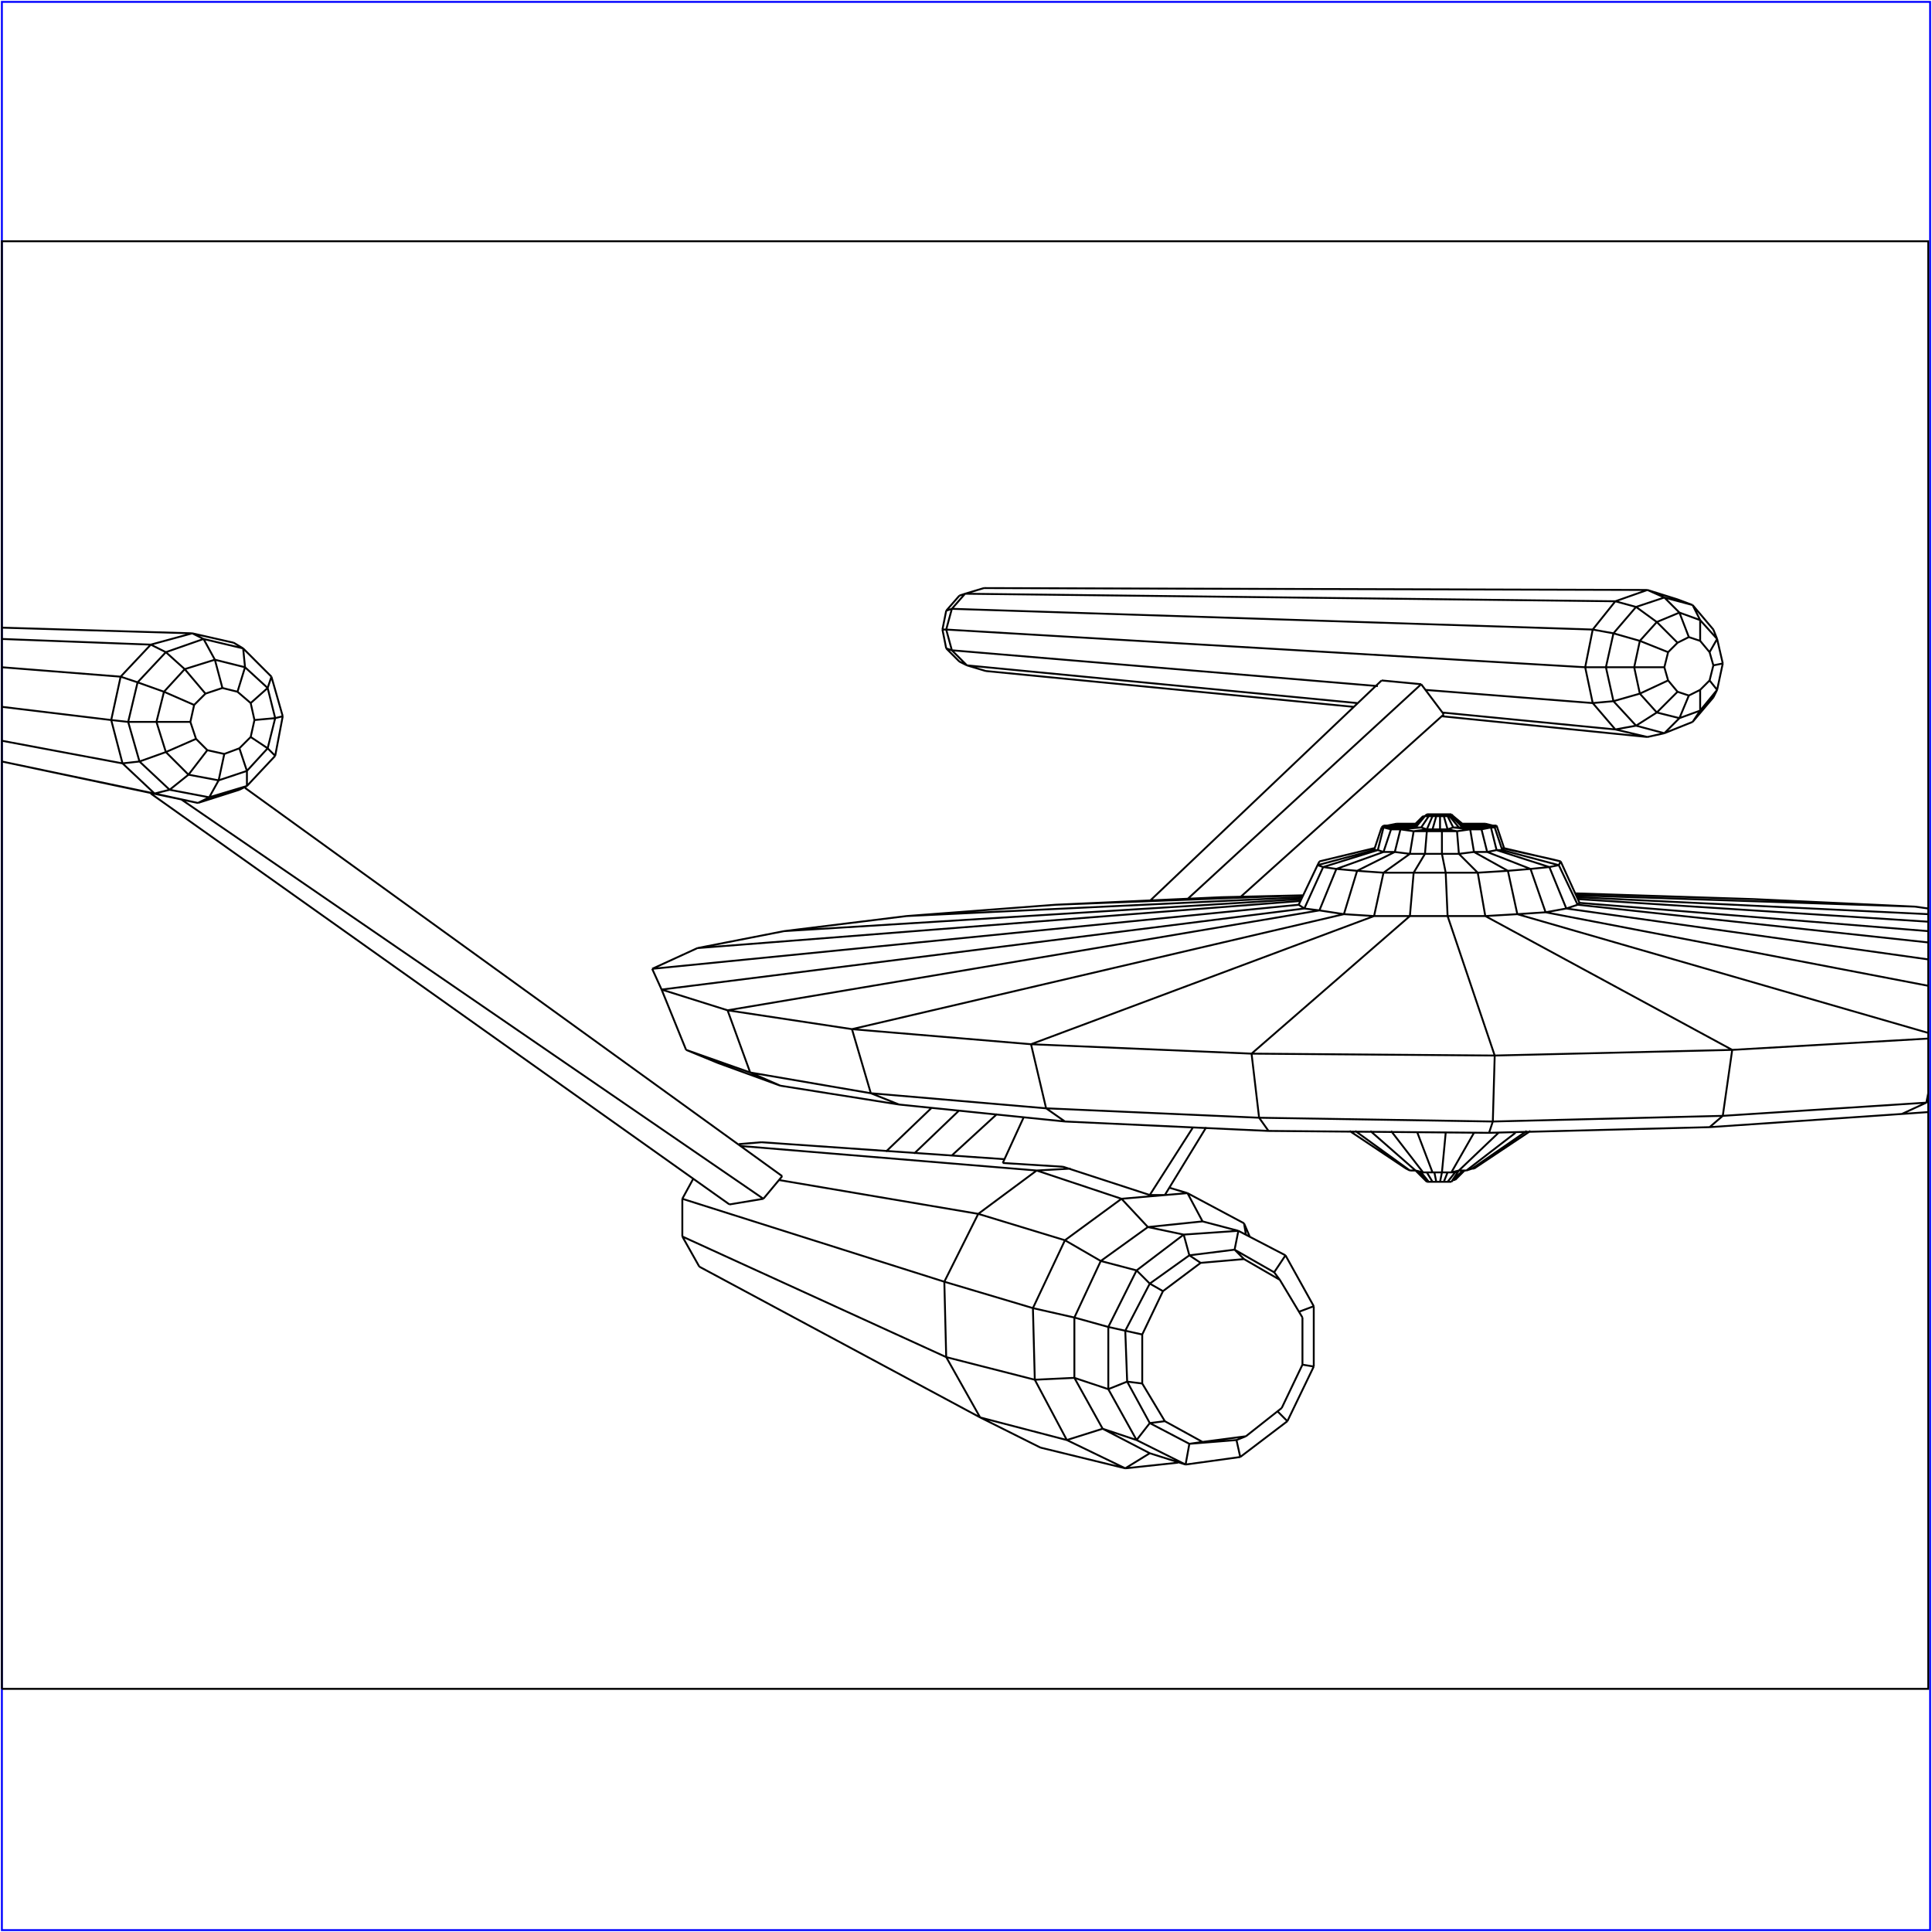 <?xml version="1.0" standalone="no"?>
<!DOCTYPE svg PUBLIC "-//W3C//DTD SVG 20010904//EN"
  "http://www.w3.org/TR/2001/REC-SVG-20010904/DTD/svg10.dtd">
<svg viewBox="0 0 1025 1025" xmlns="http://www.w3.org/2000/svg">
  <title>a SAILDART plot file</title>
  <desc>SAIL III display plot file</desc>
  <rect x="1" y="1" width="1023" height="1023" fill="none" stroke="blue" />
  <path fill="none" stroke="black" stroke-width="1" 
 d="
M 1 896 L 1023 896 L 1023 128 L 1 128 L 1 896
M 766 379 L 658 476
M 733 361 L 610 478
M 754 363 L 630 477
M 505 613 L 529 591
M 509 589 L 485 612
M 494 588 L 470 611
M 766 379 L 754 363
M 754 363 L 733 361
M 845 373 L 756 366
M 857 387 L 765 378
M 523 356 L 718 375
M 720 373 L 513 353
M 731 364 L 505 345
M 765 380 L 874 391
M 890 318 L 874 313
M 898 321 L 883 317
M 891 325 L 902 329
M 896 338 L 902 340
M 898 321 L 890 318
M 902 329 L 898 321
M 909 334 L 898 321
M 902 340 L 902 329
M 911 339 L 902 329
M 907 346 L 902 340
M 911 339 L 909 334
M 907 346 L 911 339
M 914 352 L 911 339
M 909 353 L 907 346
M 909 353 L 914 352
M 911 366 L 914 352
M 907 361 L 909 353
M 909 370 L 911 366
M 898 383 L 909 370
M 907 361 L 911 366
M 902 377 L 911 366
M 902 366 L 907 361
M 902 377 L 898 383
M 883 389 L 898 383
M 902 366 L 902 377
M 891 381 L 902 377
M 896 369 L 902 366
M 513 353 L 523 356
M 874 391 L 883 389
M 857 387 L 874 391
M 891 381 L 883 389
M 868 385 L 883 389
M 896 369 L 891 381
M 879 378 L 891 381
M 890 367 L 896 369
M 509 351 L 513 353
M 502 344 L 509 351
M 505 345 L 513 353
M 868 385 L 857 387
M 845 373 L 857 387
M 879 378 L 868 385
M 856 372 L 868 385
M 890 367 L 879 378
M 870 368 L 879 378
M 885 361 L 890 367
M 505 345 L 502 344
M 500 334 L 502 344
M 502 334 L 505 345
M 856 372 L 845 373
M 841 354 L 845 373
M 870 368 L 856 372
M 852 354 L 856 372
M 885 361 L 870 368
M 867 354 L 870 368
M 883 354 L 885 361
M 502 334 L 500 334
M 502 324 L 500 334
M 841 354 L 502 334
M 505 323 L 502 334
M 852 354 L 841 354
M 845 334 L 841 354
M 867 354 L 852 354
M 856 336 L 852 354
M 883 354 L 867 354
M 870 340 L 867 354
M 885 346 L 883 354
M 505 323 L 502 324
M 509 316 L 502 324
M 845 334 L 505 323
M 512 315 L 505 323
M 856 336 L 845 334
M 857 319 L 845 334
M 870 340 L 856 336
M 868 322 L 856 336
M 885 346 L 870 340
M 879 330 L 870 340
M 890 341 L 885 346
M 522 312 L 512 315
M 874 313 L 857 319
M 868 322 L 883 317
M 879 330 L 891 325
M 896 338 L 890 341
M 879 330 L 890 341
M 868 322 L 879 330
M 857 319 L 868 322
M 512 315 L 857 319
M 512 315 L 509 316
M 874 313 L 522 312
M 874 313 L 883 317
M 883 317 L 891 325
M 891 325 L 896 338
M 105 426 L 1 404
M 105 426 L 127 419
M 124 341 L 102 336
M 108 339 L 129 344
M 114 350 L 130 354
M 118 365 L 126 367
M 129 344 L 124 341
M 130 354 L 129 344
M 144 359 L 129 344
M 126 367 L 130 354
M 142 365 L 130 354
M 133 373 L 126 367
M 142 365 L 144 359
M 150 380 L 144 359
M 133 373 L 142 365
M 146 381 L 142 365
M 135 382 L 133 373
M 146 381 L 150 380
M 146 401 L 150 380
M 135 382 L 146 381
M 142 397 L 146 381
M 133 391 L 135 382
M 142 397 L 146 401
M 131 417 L 146 401
M 133 391 L 142 397
M 131 409 L 142 397
M 127 397 L 133 391
M 127 419 L 131 417
M 131 409 L 131 417
M 111 423 L 131 417
M 127 397 L 131 409
M 116 414 L 131 409
M 119 400 L 127 397
M 111 423 L 105 426
M 82 421 L 105 426
M 116 414 L 111 423
M 90 419 L 111 423
M 119 400 L 116 414
M 100 411 L 116 414
M 110 398 L 119 400
M 82 421 L 1 404
M 90 419 L 82 421
M 65 405 L 82 421
M 100 411 L 90 419
M 74 404 L 90 419
M 110 398 L 100 411
M 88 399 L 100 411
M 104 392 L 110 398
M 65 405 L 1 393
M 74 404 L 65 405
M 59 382 L 65 405
M 88 399 L 74 404
M 68 383 L 74 404
M 104 392 L 88 399
M 83 383 L 88 399
M 101 383 L 104 392
M 59 382 L 1 375
M 68 383 L 59 382
M 64 359 L 59 382
M 83 383 L 68 383
M 73 362 L 68 383
M 101 383 L 83 383
M 87 367 L 83 383
M 103 374 L 101 383
M 64 359 L 1 354
M 73 362 L 64 359
M 80 342 L 64 359
M 87 367 L 73 362
M 88 346 L 73 362
M 103 374 L 87 367
M 98 355 L 87 367
M 109 368 L 103 374
M 102 336 L 80 342
M 88 346 L 108 339
M 98 355 L 114 350
M 118 365 L 109 368
M 98 355 L 109 368
M 88 346 L 98 355
M 80 342 L 88 346
M 80 342 L 1 339
M 102 336 L 1 333
M 102 336 L 108 339
M 108 339 L 114 350
M 114 350 L 118 365
M 782 620 L 812 600
M 781 620 L 810 600
M 778 621 L 804 601
M 774 621 L 795 601
M 770 622 L 782 601
M 765 622 L 767 601
M 760 622 L 752 601
M 755 622 L 738 600
M 751 621 L 727 600
M 748 621 L 719 600
M 477 586 L 565 595
M 648 476 L 691 475
M 837 477 L 1023 489
M 1016 481 L 836 475
M 930 477 L 836 474
M 837 474 L 836 474
M 837 476 L 1023 485
M 824 456 L 797 450
M 771 626 L 776 621
M 772 626 L 777 621
M 756 626 L 751 621
M 751 621 L 748 621
M 757 627 L 752 621
M 370 503 L 690 478
M 416 494 L 690 477
M 481 486 L 691 476
M 560 480 L 691 475
M 689 480 L 699 459
M 729 451 L 733 439
M 734 438 L 749 438
M 736 438 L 750 438
M 741 437 L 750 438
M 747 437 L 751 437
M 777 437 L 775 437
M 749 439 L 755 433
M 777 437 L 776 437
M 783 437 L 776 437
M 788 437 L 777 438
M 792 438 L 777 438
M 716 600 L 746 620
M 777 438 L 771 433
M 565 595 L 673 600
M 351 525 L 364 557
M 729 450 L 700 457
M 751 437 L 747 437
M 673 600 L 790 601
M 838 479 L 828 457
M 774 621 L 778 621
M 751 621 L 754 622
M 664 559 L 793 560
M 798 450 L 828 457
M 648 476 L 560 480
M 761 432 L 759 432
M 763 432 L 761 432
M 765 432 L 763 432
M 930 477 L 837 474
M 767 432 L 765 432
M 1016 481 L 930 477
M 783 437 L 777 437
M 769 432 L 767 432
M 1016 481 L 1023 482
M 788 437 L 783 437
M 770 432 L 769 432
M 792 438 L 788 437
M 771 433 L 770 432
M 828 457 L 824 456
M 794 438 L 792 438
M 771 433 L 771 433
M 838 479 L 1023 494
M 837 480 L 838 479
M 828 457 L 827 459
M 798 450 L 794 438
M 797 451 L 798 450
M 777 438 L 794 438
M 794 438 L 793 439
M 777 439 L 777 438
M 771 433 L 771 433
M 771 626 L 772 626
M 781 620 L 782 620
M 837 480 L 1023 500
M 827 459 L 837 480
M 831 482 L 837 480
M 797 451 L 827 459
M 827 459 L 822 460
M 793 439 L 797 451
M 794 451 L 797 451
M 777 439 L 793 439
M 793 439 L 791 439
M 771 433 L 777 439
M 776 439 L 777 439
M 771 433 L 770 433
M 770 627 L 771 626
M 778 621 L 781 620
M 831 482 L 1023 509
M 822 460 L 831 482
M 820 484 L 831 482
M 794 451 L 822 460
M 822 460 L 812 461
M 791 439 L 794 451
M 789 452 L 794 451
M 776 439 L 791 439
M 791 439 L 786 440
M 770 433 L 776 439
M 774 439 L 776 439
M 770 433 L 769 433
M 774 621 L 770 627
M 768 627 L 770 627
M 772 622 L 774 621
M 774 621 L 778 621
M 1009 591 L 1023 590
M 1022 585 L 1023 584
M 820 484 L 1023 523
M 812 461 L 820 484
M 805 485 L 820 484
M 789 452 L 812 461
M 812 461 L 800 462
M 786 440 L 789 452
M 782 452 L 789 452
M 774 439 L 786 440
M 786 440 L 780 440
M 769 433 L 774 439
M 771 439 L 774 439
M 769 433 L 768 433
M 772 622 L 768 627
M 766 627 L 768 627
M 774 621 L 772 622
M 768 622 L 772 622
M 774 621 L 770 622
M 1022 585 L 1009 591
M 907 598 L 1009 591
M 1022 585 L 1023 580
M 1022 585 L 914 592
M 805 485 L 1023 548
M 919 557 L 1023 551
M 800 462 L 805 485
M 788 486 L 805 485
M 782 452 L 800 462
M 784 463 L 800 462
M 780 440 L 782 452
M 774 453 L 782 452
M 771 439 L 780 440
M 780 440 L 773 441
M 768 433 L 771 439
M 768 440 L 771 439
M 768 433 L 766 433
M 768 622 L 766 627
M 764 627 L 766 627
M 770 622 L 768 622
M 765 622 L 768 622
M 770 622 L 765 622
M 914 592 L 907 598
M 790 601 L 907 598
M 919 557 L 914 592
M 792 595 L 914 592
M 788 486 L 919 557
M 919 557 L 793 560
M 784 463 L 788 486
M 768 486 L 788 486
M 774 453 L 784 463
M 767 463 L 784 463
M 773 441 L 774 453
M 765 453 L 774 453
M 768 440 L 773 441
M 773 441 L 765 441
M 766 433 L 768 440
M 764 440 L 768 440
M 766 433 L 764 433
M 765 622 L 764 627
M 762 627 L 764 627
M 765 622 L 765 622
M 761 622 L 765 622
M 765 622 L 760 622
M 792 595 L 790 601
M 793 560 L 792 595
M 668 593 L 792 595
M 768 486 L 793 560
M 767 463 L 768 486
M 748 486 L 768 486
M 765 453 L 767 463
M 750 463 L 767 463
M 765 441 L 765 453
M 756 453 L 765 453
M 764 440 L 765 441
M 765 441 L 757 441
M 764 433 L 764 440
M 760 440 L 764 440
M 764 433 L 762 433
M 761 622 L 762 627
M 760 627 L 762 627
M 760 622 L 761 622
M 757 622 L 761 622
M 755 622 L 760 622
M 668 593 L 673 600
M 664 559 L 668 593
M 555 588 L 668 593
M 748 486 L 664 559
M 664 559 L 547 554
M 750 463 L 748 486
M 729 486 L 748 486
M 756 453 L 750 463
M 734 463 L 750 463
M 757 441 L 756 453
M 748 453 L 756 453
M 760 440 L 757 441
M 757 441 L 750 441
M 762 433 L 760 440
M 757 440 L 760 440
M 762 433 L 760 433
M 757 622 L 760 627
M 758 627 L 760 627
M 755 622 L 757 622
M 754 622 L 757 622
M 751 621 L 755 622
M 555 588 L 565 595
M 547 554 L 555 588
M 462 580 L 555 588
M 729 486 L 547 554
M 547 554 L 452 546
M 734 463 L 729 486
M 713 485 L 729 486
M 748 453 L 734 463
M 734 463 L 720 462
M 750 441 L 748 453
M 740 452 L 748 453
M 757 440 L 750 441
M 750 441 L 743 440
M 760 433 L 757 440
M 754 439 L 757 440
M 760 433 L 758 433
M 754 622 L 758 627
M 757 627 L 758 627
M 462 580 L 477 586
M 414 576 L 477 586
M 452 546 L 462 580
M 398 569 L 462 580
M 713 485 L 452 546
M 452 546 L 386 536
M 720 462 L 713 485
M 700 483 L 713 485
M 740 452 L 720 462
M 720 462 L 709 461
M 743 440 L 740 452
M 734 452 L 740 452
M 754 439 L 743 440
M 743 440 L 738 440
M 758 433 L 754 439
M 751 439 L 754 439
M 758 433 L 756 433
M 756 626 L 757 627
M 746 620 L 748 621
M 398 569 L 414 576
M 381 564 L 414 576
M 386 536 L 398 569
M 364 557 L 398 569
M 700 483 L 386 536
M 351 525 L 386 536
M 709 461 L 700 483
M 692 482 L 700 483
M 734 452 L 709 461
M 702 460 L 709 461
M 738 440 L 734 452
M 731 451 L 734 452
M 751 439 L 738 440
M 734 439 L 738 440
M 756 433 L 751 439
M 750 439 L 751 439
M 756 433 L 756 433
M 756 626 L 756 626
M 364 557 L 381 564
M 692 482 L 351 525
M 346 514 L 351 525
M 702 460 L 692 482
M 689 480 L 692 482
M 731 451 L 702 460
M 699 459 L 702 460
M 734 439 L 731 451
M 729 451 L 731 451
M 750 439 L 734 439
M 733 439 L 734 439
M 756 433 L 750 439
M 749 439 L 750 439
M 755 433 L 756 433
M 751 621 L 756 626
M 689 480 L 346 514
M 370 503 L 346 514
M 729 451 L 699 459
M 700 457 L 699 459
M 749 439 L 733 439
M 734 438 L 733 439
M 755 433 L 755 433
M 416 494 L 370 503
M 736 438 L 734 438
M 756 433 L 755 433
M 481 486 L 416 494
M 741 437 L 736 438
M 757 432 L 756 433
M 560 480 L 481 486
M 747 437 L 741 437
M 759 432 L 757 432
M 405 636 L 96 424
M 130 418 L 415 624
M 387 639 L 80 421
M 387 639 L 405 636
M 405 636 L 415 624
M 618 634 L 640 598
M 610 634 L 633 598
M 532 617 L 543 593
M 610 634 L 618 634
M 564 619 L 610 634
M 532 617 L 564 619
M 630 633 L 620 630
M 550 621 L 568 620
M 404 606 L 392 607
M 519 644 L 413 626
M 683 754 L 678 749
M 697 725 L 691 724
M 697 693 L 689 696
M 597 779 L 625 776
M 660 649 L 661 655
M 663 656 L 660 649
M 533 615 L 404 606
M 368 625 L 362 636
M 661 762 L 680 747
M 691 724 L 691 699
M 658 773 L 683 754
M 683 754 L 697 725
M 697 725 L 697 693
M 697 693 L 682 666
M 682 666 L 657 653
M 588 704 L 603 674
M 565 658 L 584 669
M 588 737 L 588 704
M 548 694 L 570 699
M 603 764 L 588 737
M 549 732 L 570 731
M 566 764 L 585 758
M 597 779 L 610 771
M 629 777 L 658 773
M 655 663 L 660 668
M 660 649 L 630 633
M 676 675 L 655 663
M 660 668 L 679 679
M 676 675 L 682 666
M 679 679 L 676 675
M 691 699 L 679 679
M 680 747 L 691 724
M 656 764 L 658 773
M 656 764 L 661 762
M 631 766 L 656 764
M 661 762 L 638 765
M 552 768 L 597 779
M 520 752 L 552 768
M 566 764 L 597 779
M 610 771 L 629 777
M 610 771 L 585 758
M 631 766 L 629 777
M 603 764 L 629 777
M 638 765 L 631 766
M 631 766 L 610 755
M 618 754 L 638 765
M 371 672 L 520 752
M 362 656 L 371 672
M 566 764 L 520 752
M 502 720 L 520 752
M 549 732 L 566 764
M 603 764 L 585 758
M 585 758 L 570 731
M 610 755 L 603 764
M 618 754 L 610 755
M 610 755 L 598 733
M 606 734 L 618 754
M 502 720 L 362 656
M 362 636 L 362 656
M 549 732 L 502 720
M 501 680 L 502 720
M 548 694 L 549 732
M 588 737 L 570 731
M 570 731 L 570 699
M 598 733 L 588 737
M 606 734 L 598 733
M 598 733 L 597 706
M 606 708 L 606 734
M 501 680 L 362 636
M 548 694 L 501 680
M 519 644 L 501 680
M 565 658 L 548 694
M 588 704 L 570 699
M 570 699 L 584 669
M 597 706 L 588 704
M 606 708 L 597 706
M 597 706 L 610 681
M 617 685 L 606 708
M 565 658 L 519 644
M 550 621 L 519 644
M 595 636 L 565 658
M 603 674 L 584 669
M 584 669 L 609 651
M 610 681 L 603 674
M 628 655 L 603 674
M 617 685 L 610 681
M 610 681 L 631 666
M 637 670 L 617 685
M 630 633 L 595 636
M 609 651 L 638 648
M 657 653 L 628 655
M 631 666 L 655 663
M 660 668 L 637 670
M 631 666 L 637 670
M 628 655 L 631 666
M 609 651 L 628 655
M 595 636 L 609 651
M 550 621 L 595 636
M 393 608 L 550 621
M 630 633 L 638 648
M 657 653 L 638 648
M 655 663 L 657 653
" />
</svg>
